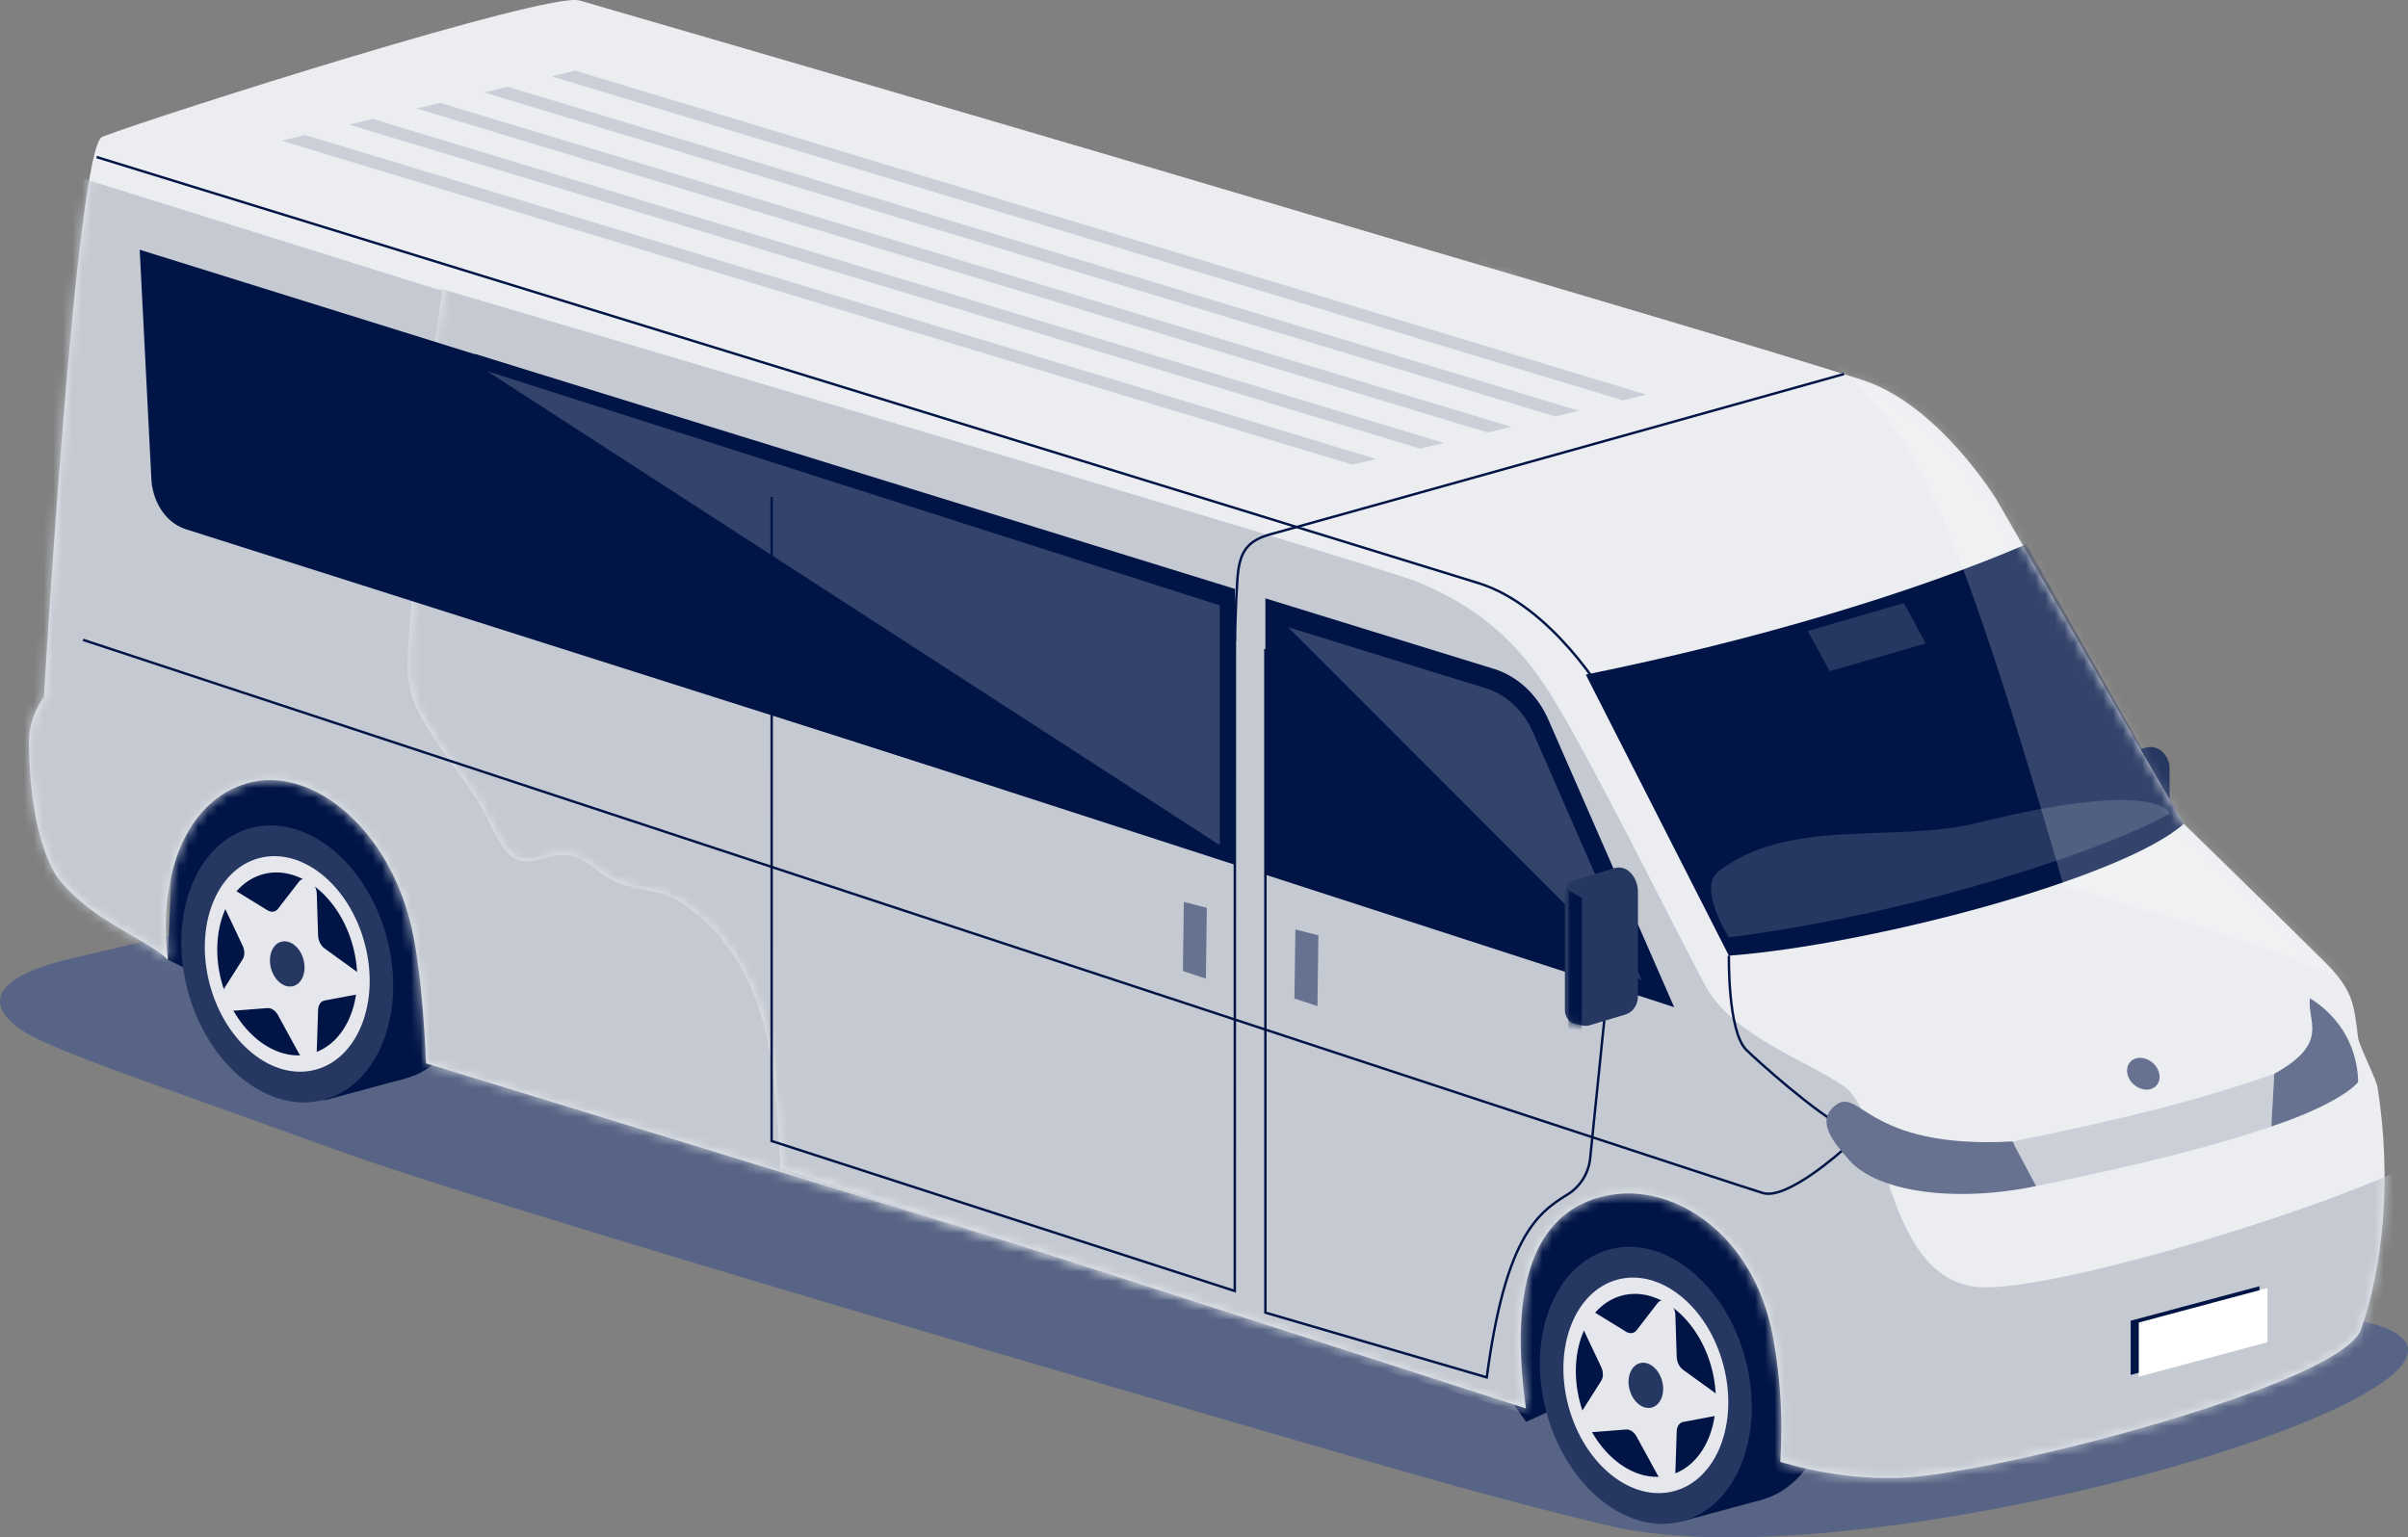 <svg width="249" height="159" viewBox="0 0 249 159" fill="none" xmlns="http://www.w3.org/2000/svg">
<rect x="0" y="0" width="249" height="159" fill="#808080" stroke="none"/>
<path d="M44.746 90.375C54.013 88.203 69.041 88.653 78.141 91.376L244.168 136.622C268.57 141.902 194.02 164.433 166.309 157.783C161.111 156.537 154.746 154.948 142.297 151.36C117.549 144.229 50.894 124.75 35.687 119.254C14.886 111.734 4.896 108.464 2.019 106.395C-0.858 104.325 -1.87 101.299 7.398 99.127L44.746 90.375Z" fill="#576485"/>
<path d="M24.427 102.702L37.468 101.262L139.581 120.737L157.805 147.059L194.542 130.09L178.153 110.303L18.216 77.483L17.358 99.258L24.427 102.702Z" fill="#001446"/>
<path d="M48.45 94.606C50.529 102.424 47.61 110.006 41.928 111.539C36.245 113.072 29.955 107.977 27.875 100.159C25.796 92.34 28.715 84.759 34.397 83.225C40.08 81.692 46.37 86.787 48.45 94.606Z" fill="#001446"/>
<path d="M41.929 111.539L33.543 113.802L26.011 85.489L34.397 83.226L41.929 111.539Z" fill="#001446"/>
<path d="M39.989 96.936C42.069 104.698 39.149 112.225 33.467 113.747C27.785 115.27 21.495 110.212 19.415 102.45C17.335 94.689 20.255 87.162 25.937 85.639C31.619 84.117 37.91 89.174 39.989 96.936Z" fill="#263762"/>
<path d="M37.706 97.548C39.324 103.587 37.052 109.445 32.632 110.63C28.211 111.814 23.316 107.878 21.698 101.838C20.08 95.799 22.352 89.942 26.772 88.757C31.193 87.572 36.088 91.509 37.706 97.548Z" fill="#E5E7EC"/>
<path d="M36.497 97.872C37.871 102.999 35.941 107.97 32.189 108.974C28.436 109.98 24.28 106.638 22.906 101.513C21.532 96.386 23.461 91.415 27.214 90.41C30.967 89.404 35.123 92.747 36.497 97.872Z" fill="#001446"/>
<path d="M25.088 99.219L23.145 102.286C22.612 103.126 23.36 104.595 24.284 104.523L27.652 104.258C28.054 104.226 28.485 104.514 28.744 104.986L30.912 108.953C31.506 110.041 32.717 109.88 32.755 108.709L32.894 104.436C32.91 103.927 33.177 103.547 33.568 103.474L36.85 102.859C37.75 102.691 37.75 101.12 36.85 100.47L33.568 98.095C33.177 97.812 32.91 97.288 32.894 96.77L32.755 92.423C32.716 91.231 31.506 90.421 30.912 91.191L28.744 93.995C28.485 94.329 28.054 94.388 27.652 94.14L24.284 92.069C23.36 91.502 22.612 92.57 23.145 93.696L25.088 97.805C25.32 98.294 25.32 98.853 25.088 99.218V99.219Z" fill="#E5E7EC"/>
<path d="M31.382 99.242C31.722 100.51 31.246 101.739 30.317 101.987C29.389 102.236 28.362 101.41 28.022 100.142C27.683 98.874 28.16 97.645 29.087 97.398C30.015 97.15 31.043 97.974 31.382 99.242Z" fill="#263762"/>
<path d="M4.542 72.088C4.542 72.088 7.867 15.107 10.582 14.142C16.884 11.761 56.693 -0.881 59.924 0.049C63.156 0.979 139.316 23.108 155.962 28.465C163.86 31.006 169.854 40.894 169.854 40.894L189.187 74.364C189.187 74.364 197.276 82.228 203.704 88.596C206.672 91.535 206.771 92.917 207.204 96.466C207.301 97.269 209.091 100.785 209.218 101.598C210.732 111.194 209.749 120.259 207.517 126.627C206.323 130.032 199.644 131.88 196.715 132.99C193.463 134.223 184.101 139.18 181.266 135.606C179.598 133.503 190.946 129.996 190.547 127.296C190.246 125.264 190.479 123.124 189.574 121.18C187.57 116.876 168.46 114.423 163.972 113.832C156.824 112.892 151.739 116.466 150.441 123.372C150.142 124.958 148.984 129.215 146.727 127.115C145.97 126.412 145.764 123.771 145.364 122.763C144.734 121.175 143.94 119.647 142.976 118.232C140.168 114.103 135.215 110.035 129.833 110.99C123.401 112.131 131.883 122.512 134.012 137.564L44.053 109.974C44.053 109.974 43.751 101.142 42.566 95.966C40.175 85.525 32.106 79.11 25.543 81.013C19.355 82.806 16.299 90.305 17.357 99.26C15.222 97.135 9.496 95.253 6.079 90.92C4.845 89.353 2.993 84.67 3 76.595C3.002 74.082 4.54 72.089 4.54 72.089L4.542 72.088Z" fill="#EBEDF0"/>
<mask id="mask0_227_747" style="mask-type:luminance" maskUnits="userSpaceOnUse" x="3" y="0" width="207" height="138">
<path d="M4.542 72.088C4.542 72.088 7.867 15.107 10.582 14.142C16.884 11.761 56.693 -0.881 59.924 0.049C63.156 0.979 139.316 23.108 155.962 28.465C163.86 31.006 169.854 40.894 169.854 40.894L189.187 74.364C189.187 74.364 197.276 82.228 203.704 88.596C206.672 91.535 206.771 92.917 207.204 96.466C207.301 97.269 209.091 100.785 209.218 101.598C210.732 111.194 209.749 120.259 207.517 126.627C206.323 130.032 199.644 131.88 196.715 132.99C193.463 134.223 184.101 139.18 181.266 135.606C179.598 133.503 190.946 129.996 190.547 127.296C190.246 125.264 190.479 123.124 189.574 121.18C187.57 116.876 168.46 114.423 163.972 113.832C156.824 112.892 151.739 116.466 150.441 123.372C150.142 124.958 148.984 129.215 146.727 127.115C145.97 126.412 145.764 123.771 145.364 122.763C144.734 121.175 143.94 119.647 142.976 118.232C140.168 114.103 135.215 110.035 129.833 110.99C123.401 112.131 131.883 122.512 134.012 137.564L44.053 109.974C44.053 109.974 43.751 101.142 42.566 95.966C40.175 85.525 32.106 79.11 25.543 81.013C19.355 82.806 16.299 90.305 17.357 99.26C15.222 97.135 9.496 95.253 6.079 90.92C4.845 89.353 2.993 84.67 3 76.595C3.002 74.082 4.54 72.089 4.54 72.089L4.542 72.088Z" fill="white"/>
</mask>
<g mask="url(#mask0_227_747)">
<path d="M125.953 53.506C143.94 50.498 163.02 44.6 169.854 40.893C169.854 40.893 183.683 64.46 189.187 74.364C182.847 80.014 156.795 86.891 142.147 88L125.953 53.506Z" fill="#001446"/>
<path d="M187.714 73.283C182.23 76.573 162.423 83.508 142.145 86.11C142.145 86.11 138.89 80.987 141.033 79.307C148.25 73.647 159.361 76.355 167.664 74.302C186.699 69.594 187.714 73.281 187.714 73.281V73.283Z" fill="#263762"/>
<path d="M161.712 53.303L151.775 56.184L149.493 52.019L159.432 49.138L161.712 53.303Z" fill="#263762"/>
<path d="M5.72 17.571C5.72 17.571 105.644 48.744 110.026 50.588C114.407 52.435 119.175 48.774 123.297 55.114C127.419 61.454 136.479 81.209 139.7 87.178C142.49 92.349 150.075 98.797 153.953 101.437C158.734 104.691 158.169 122.3 168.679 122.302C177.644 122.302 206.291 113.376 214.076 108.891C216.876 107.279 204.716 137.143 204.716 137.143L161.698 147.846L-1.243 97.921L5.72 17.571Z" fill="#C4C9D2"/>
<path opacity="0.2" d="M151.522 25.724C160.401 32.813 164.014 36.623 176.769 80.806C190.129 84.812 194.68 85.814 209.949 92.186L168.529 28.686L151.52 25.722L151.522 25.724Z" fill="white"/>
</g>
<path d="M221.909 77.319L217.684 78.46C217.159 78.601 216.794 79.08 216.794 79.627V90.241C216.794 90.855 217.226 91.382 217.824 91.5L218.662 91.666C218.883 91.711 219.109 91.704 219.327 91.645L223.078 90.653C223.826 90.455 224.347 89.774 224.347 88.994V79.478C224.347 78.785 224.043 78.125 223.514 77.68C223.069 77.303 222.469 77.168 221.907 77.321L221.909 77.319Z" fill="#263762"/>
<mask id="mask1_227_747" style="mask-type:luminance" maskUnits="userSpaceOnUse" x="216" y="77" width="9" height="15">
<path d="M221.909 77.319L217.684 78.46C217.159 78.601 216.794 79.08 216.794 79.627V90.241C216.794 90.855 217.226 91.382 217.824 91.5L218.662 91.666C218.883 91.711 219.109 91.704 219.327 91.645L223.078 90.653C223.826 90.455 224.347 89.774 224.347 88.994V79.478C224.347 78.785 224.043 78.125 223.514 77.68C223.069 77.303 222.469 77.168 221.907 77.321L221.909 77.319Z" fill="white"/>
</mask>
<g mask="url(#mask1_227_747)">
<path opacity="0.1" d="M217.153 92.243H218.545V80.024L217.153 79.349V92.243Z" fill="#3B4250"/>
</g>
<path d="M166.934 91.721L162.709 92.862C162.184 93.003 161.82 93.483 161.82 94.029V104.643C161.82 105.257 162.251 105.784 162.849 105.903L163.687 106.069C163.908 106.113 164.134 106.106 164.352 106.048L168.103 105.055C168.851 104.857 169.373 104.176 169.373 103.397V93.88C169.373 93.187 169.069 92.528 168.54 92.082C168.094 91.705 167.495 91.571 166.932 91.723L166.934 91.721Z" fill="#263762"/>
<mask id="mask2_227_747" style="mask-type:luminance" maskUnits="userSpaceOnUse" x="161" y="91" width="9" height="16">
<path d="M166.934 91.721L162.709 92.862C162.184 93.003 161.82 93.483 161.82 94.029V104.643C161.82 105.257 162.251 105.784 162.849 105.903L163.687 106.069C163.908 106.113 164.134 106.106 164.352 106.048L168.103 105.055C168.851 104.857 169.373 104.176 169.373 103.397V93.88C169.373 93.187 169.069 92.528 168.54 92.082C168.094 91.705 167.495 91.571 166.932 91.723L166.934 91.721Z" fill="white"/>
</mask>
<g mask="url(#mask2_227_747)">
<path d="M162.18 106.645H163.572V94.427L162.18 93.751V106.645Z" fill="#001446"/>
</g>
<path d="M188.64 138.193C190.72 146.012 187.8 153.593 182.118 155.126C176.436 156.66 170.145 151.565 168.066 143.746C165.986 135.928 168.906 128.346 174.588 126.813C180.27 125.28 186.56 130.375 188.64 138.193Z" fill="#001446"/>
<path d="M182.118 155.126L173.734 157.39L166.202 129.077L174.588 126.813L182.118 155.126Z" fill="#001446"/>
<path d="M47.125 79.551C45.93 77.885 44.732 76.221 43.71 74.433C41.951 71.359 42.039 69.486 42.29 65.928C42.833 58.246 43.438 50.569 44.193 42.904C44.603 38.734 45.024 34.55 45.693 30.41C45.841 29.492 46.048 25.395 47.214 24.981C53.516 22.6 93.325 9.958 96.556 10.888C99.788 11.818 175.948 33.947 192.594 39.304C200.492 41.845 206.486 51.733 206.486 51.733L225.819 85.203C225.819 85.203 233.908 93.067 240.336 99.435C243.304 102.374 243.403 103.756 243.836 107.305C243.933 108.108 245.723 111.624 245.85 112.437C247.364 122.033 246.381 131.098 244.149 137.466C242.158 143.147 207.354 152.189 197.016 152.817C192.594 153.085 187.802 152.306 184.093 151.195C184.345 146.938 184.18 142.876 183.336 138.287C181.393 127.715 173.217 122.399 166.467 123.596C160.035 124.737 155.663 130.615 157.793 145.665L80.687 120.811C80.687 120.811 80.385 111.979 79.2 106.803C77.973 101.439 74.943 95.934 70.007 93.101C68.002 91.949 65.878 92.107 63.857 91.283C61.434 90.296 60.596 88.159 57.579 88.472C56.077 88.628 54.7 89.564 53.23 88.775C51.652 87.926 50.388 84.368 49.516 83.01C48.757 81.828 47.942 80.688 47.125 79.549V79.551Z" fill="#EBEDF0"/>
<mask id="mask3_227_747" style="mask-type:luminance" maskUnits="userSpaceOnUse" x="42" y="10" width="205" height="143">
<path d="M47.125 79.551C45.93 77.885 44.732 76.221 43.71 74.433C41.951 71.359 42.039 69.486 42.29 65.928C42.833 58.246 43.438 50.569 44.193 42.904C44.603 38.734 45.024 34.55 45.693 30.41C45.841 29.492 46.048 25.395 47.214 24.981C53.516 22.6 93.325 9.958 96.556 10.888C99.788 11.818 175.948 33.947 192.594 39.304C200.492 41.845 206.486 51.733 206.486 51.733L225.819 85.203C225.819 85.203 233.908 93.067 240.336 99.435C243.304 102.374 243.403 103.756 243.836 107.305C243.933 108.108 245.723 111.624 245.85 112.437C247.364 122.033 246.381 131.098 244.149 137.466C242.158 143.147 207.354 152.189 197.016 152.817C192.594 153.085 187.802 152.306 184.093 151.195C184.345 146.938 184.18 142.876 183.336 138.287C181.393 127.715 173.217 122.399 166.467 123.596C160.035 124.737 155.663 130.615 157.793 145.665L80.687 120.811C80.687 120.811 80.385 111.979 79.2 106.803C77.973 101.439 74.943 95.934 70.007 93.101C68.002 91.949 65.878 92.107 63.857 91.283C61.434 90.296 60.596 88.159 57.579 88.472C56.077 88.628 54.7 89.564 53.23 88.775C51.652 87.926 50.388 84.368 49.516 83.01C48.757 81.828 47.942 80.688 47.125 79.549V79.551Z" fill="white"/>
</mask>
<g mask="url(#mask3_227_747)">
<path d="M163.982 69.771C181.959 66.126 198.137 61.183 209.543 56.281C209.543 56.281 220.313 75.303 225.817 85.204C219.477 90.855 193.426 97.732 178.777 98.841L163.981 69.771H163.982Z" fill="#001446"/>
<path d="M224.346 84.124C218.862 87.413 199.055 94.349 178.777 96.951C178.777 96.951 175.522 91.827 177.665 90.147C184.882 84.488 195.993 87.196 204.296 85.142C223.33 80.435 224.346 84.122 224.346 84.122V84.124Z" fill="#263762"/>
<path d="M199.143 66.542L189.206 69.423L186.925 65.258L196.864 62.377L199.143 66.542Z" fill="#263762"/>
<path d="M42.352 28.909C42.352 28.909 142.278 58.37 146.658 60.216C151.039 62.062 155.807 64.828 159.929 71.168C164.051 77.508 173.111 95.959 176.332 101.927C179.122 107.098 186.707 109.64 190.585 112.278C195.366 115.532 194.802 133.141 205.312 133.143C214.276 133.143 242.923 124.217 250.708 119.732C253.508 118.119 241.348 147.984 241.348 147.984L198.33 158.686L35.39 108.762L42.352 28.909Z" fill="#C4C9D2"/>
<path opacity="0.2" d="M188.154 36.564C197.033 43.654 200.646 47.464 213.401 91.647C226.761 95.653 231.312 96.655 246.581 103.027L205.161 39.527L188.152 36.563L188.154 36.564Z" fill="white"/>
</g>
<path d="M122.317 100.422L122.416 93.279L124.793 93.891L124.694 101.211L122.317 100.422Z" fill="#667290"/>
<path d="M133.851 103.268L133.952 96.125L136.329 96.738L136.228 104.058L133.851 103.268Z" fill="#667290"/>
<path d="M127.693 89.438L53.824 65.493C51.346 64.648 50.423 62.08 50.317 60.497L49.102 36.603L127.695 60.906V89.436L127.693 89.438Z" fill="#001446"/>
<path d="M180.477 140.52C182.557 148.282 179.637 155.809 173.955 157.331C168.273 158.854 161.982 153.796 159.902 146.034C157.823 138.273 160.743 130.746 166.425 129.223C172.107 127.701 178.397 132.759 180.477 140.52Z" fill="#263762"/>
<path d="M178.194 141.132C179.812 147.172 177.539 153.029 173.12 154.214C168.699 155.398 163.804 151.462 162.185 145.423C160.567 139.383 162.84 133.526 167.259 132.341C171.68 131.156 176.576 135.093 178.194 141.132Z" fill="#E5E7EC"/>
<path d="M176.984 141.458C178.358 146.584 176.429 151.556 172.676 152.56C168.923 153.566 164.767 150.224 163.393 145.099C162.019 139.972 163.949 135.001 167.701 133.996C171.454 132.99 175.61 136.333 176.984 141.458Z" fill="#001446"/>
<path d="M165.576 142.805L163.632 145.872C163.1 146.712 163.848 148.181 164.771 148.109L168.14 147.844C168.541 147.812 168.973 148.1 169.231 148.572L171.399 152.539C171.993 153.626 173.205 153.466 173.242 152.295L173.382 148.022C173.398 147.513 173.665 147.133 174.055 147.06L177.338 146.445C178.238 146.277 178.238 144.706 177.338 144.055L174.055 141.68C173.665 141.397 173.398 140.874 173.382 140.356L173.242 136.009C173.203 134.817 171.993 134.007 171.399 134.776L169.231 137.581C168.973 137.915 168.541 137.974 168.14 137.726L164.771 135.655C163.848 135.088 163.1 136.156 163.632 137.282L165.576 141.39C165.807 141.88 165.807 142.439 165.576 142.803V142.805Z" fill="#E5E7EC"/>
<path d="M171.87 142.826C172.209 144.094 171.733 145.324 170.805 145.571C169.877 145.82 168.849 144.995 168.51 143.727C168.17 142.459 168.647 141.229 169.574 140.982C170.503 140.734 171.53 141.558 171.87 142.826Z" fill="#263762"/>
<path d="M165.919 71.962C165.919 71.962 160.456 62.662 152.894 60.311C145.33 57.961 9.989 16.243 9.989 16.243" stroke="#001446" stroke-width="0.251" stroke-miterlimit="10"/>
<path d="M8.59 66.175C8.59 66.175 177.623 121.957 182.283 123.384C184.806 124.157 190.591 118.906 190.591 118.906" stroke="#001446" stroke-width="0.251" stroke-miterlimit="10"/>
<path d="M190.684 38.681C190.684 38.681 133.989 54.55 131.439 55.239C128.887 55.927 128.146 57.146 127.953 59.896C127.76 62.647 127.695 66.264 127.695 66.264" stroke="#001446" stroke-width="0.251" stroke-miterlimit="10"/>
<path d="M178.779 98.841C178.779 98.841 178.634 106.622 180.569 108.571C181.448 109.457 187.834 115.24 191.063 116.802C195.932 119.154 200.876 119.219 206.68 118.508C213.02 117.732 244.879 110.423 242.004 106.511" stroke="#001446" stroke-width="0.251" stroke-miterlimit="10"/>
<path d="M130.848 67.124V135.756L153.738 142.453C155.642 128.228 158.804 125.533 162.048 123.566C163.386 122.754 164.272 121.361 164.432 119.794L167.219 92.512" stroke="#001446" stroke-width="0.251" stroke-miterlimit="10"/>
<path d="M173.113 104.162L130.848 90.462V61.883L154.512 69.189C156.947 69.95 158.985 71.859 160.113 74.44L173.115 104.162H173.113Z" fill="#001446"/>
<path opacity="0.2" d="M169.774 101.464L133.193 64.87L153.674 71.194C155.782 71.852 157.545 73.506 158.521 75.739L169.774 101.465V101.464Z" fill="white"/>
<path d="M166.934 89.788L162.709 91.083C162.184 91.243 161.82 91.787 161.82 92.407V104.451C161.82 105.146 162.251 105.745 162.849 105.879L163.687 106.067C163.908 106.116 164.134 106.108 164.352 106.042L168.103 104.916C168.851 104.691 169.373 103.918 169.373 103.032V92.236C169.373 91.449 169.069 90.701 168.54 90.195C168.094 89.767 167.495 89.615 166.932 89.788H166.934Z" fill="#263762"/>
<mask id="mask4_227_747" style="mask-type:luminance" maskUnits="userSpaceOnUse" x="161" y="89" width="9" height="18">
<path d="M166.934 89.788L162.709 91.083C162.184 91.243 161.82 91.787 161.82 92.407V104.451C161.82 105.146 162.251 105.745 162.849 105.879L163.687 106.067C163.908 106.116 164.134 106.108 164.352 106.042L168.103 104.916C168.851 104.691 169.373 103.918 169.373 103.032V92.236C169.373 91.449 169.069 90.701 168.54 90.195C168.094 89.767 167.495 89.615 166.932 89.788H166.934Z" fill="white"/>
</mask>
<g mask="url(#mask4_227_747)">
<path d="M162.18 106.718H163.572V92.856L162.18 92.091V106.718Z" fill="#001446"/>
</g>
<path d="M208.088 118.052C218.458 116.008 227.729 113.726 235.172 111.051L234.863 116.503C228.429 118.735 219.93 120.747 210.543 122.668L208.086 118.052H208.088Z" fill="#CBCFD7"/>
<path d="M238.865 103.243C238.52 105.612 241.006 107.839 235.174 111.052L234.865 116.504C239.618 114.936 242.789 113.134 243.841 111.924C243.841 109.813 243.028 105.841 238.863 103.244L238.865 103.243Z" fill="#667290"/>
<path d="M210.545 122.668L208.088 118.052C192.72 118.904 192.324 112.071 189.641 114.439C187.821 116.045 189.59 118.133 191.203 119.971C194.2 123.384 202.415 124.367 210.545 122.668Z" fill="#667290"/>
<path d="M233.637 138.63L220.324 142.199V136.594L233.637 133.027V138.63Z" fill="#001446"/>
<path d="M234.476 138.817L221.161 142.384V136.78L234.476 133.213V138.817Z" fill="white"/>
<path d="M220.643 112.163C221.396 112.831 222.448 112.875 222.995 112.26C223.541 111.646 223.373 110.607 222.62 109.938C221.866 109.27 220.814 109.225 220.268 109.841C219.721 110.454 219.889 111.494 220.643 112.163Z" fill="#667290"/>
<path d="M167.797 41.401L170.243 40.817L59.489 7.31L57.041 7.894L167.797 41.401Z" fill="#CBCFD7"/>
<path d="M160.813 43.065L163.261 42.482L52.505 8.974L50.059 9.558L160.813 43.065Z" fill="#CBCFD7"/>
<path d="M153.83 44.729L156.277 44.146L45.521 10.639L43.075 11.222L153.83 44.729Z" fill="#CBCFD7"/>
<path d="M146.848 46.394L149.293 45.81L38.539 12.303L36.092 12.886L146.848 46.394Z" fill="#CBCFD7"/>
<path d="M139.864 48.058L142.31 47.474L31.555 13.967L29.108 14.55L139.864 48.058Z" fill="#CBCFD7"/>
<path d="M96.073 79.158L19.169 54.718C16.691 53.872 15.768 51.304 15.662 49.722L14.447 25.828L85.344 47.941L96.073 79.156V79.158Z" fill="#001446"/>
<path opacity="0.2" d="M126.135 87.411L50.363 38.382L126.135 62.612V87.411Z" fill="white"/>
<path d="M79.799 51.395L79.789 118.006L127.684 133.519L127.695 65.636" stroke="#001446" stroke-width="0.251" stroke-miterlimit="10"/>
</svg>
